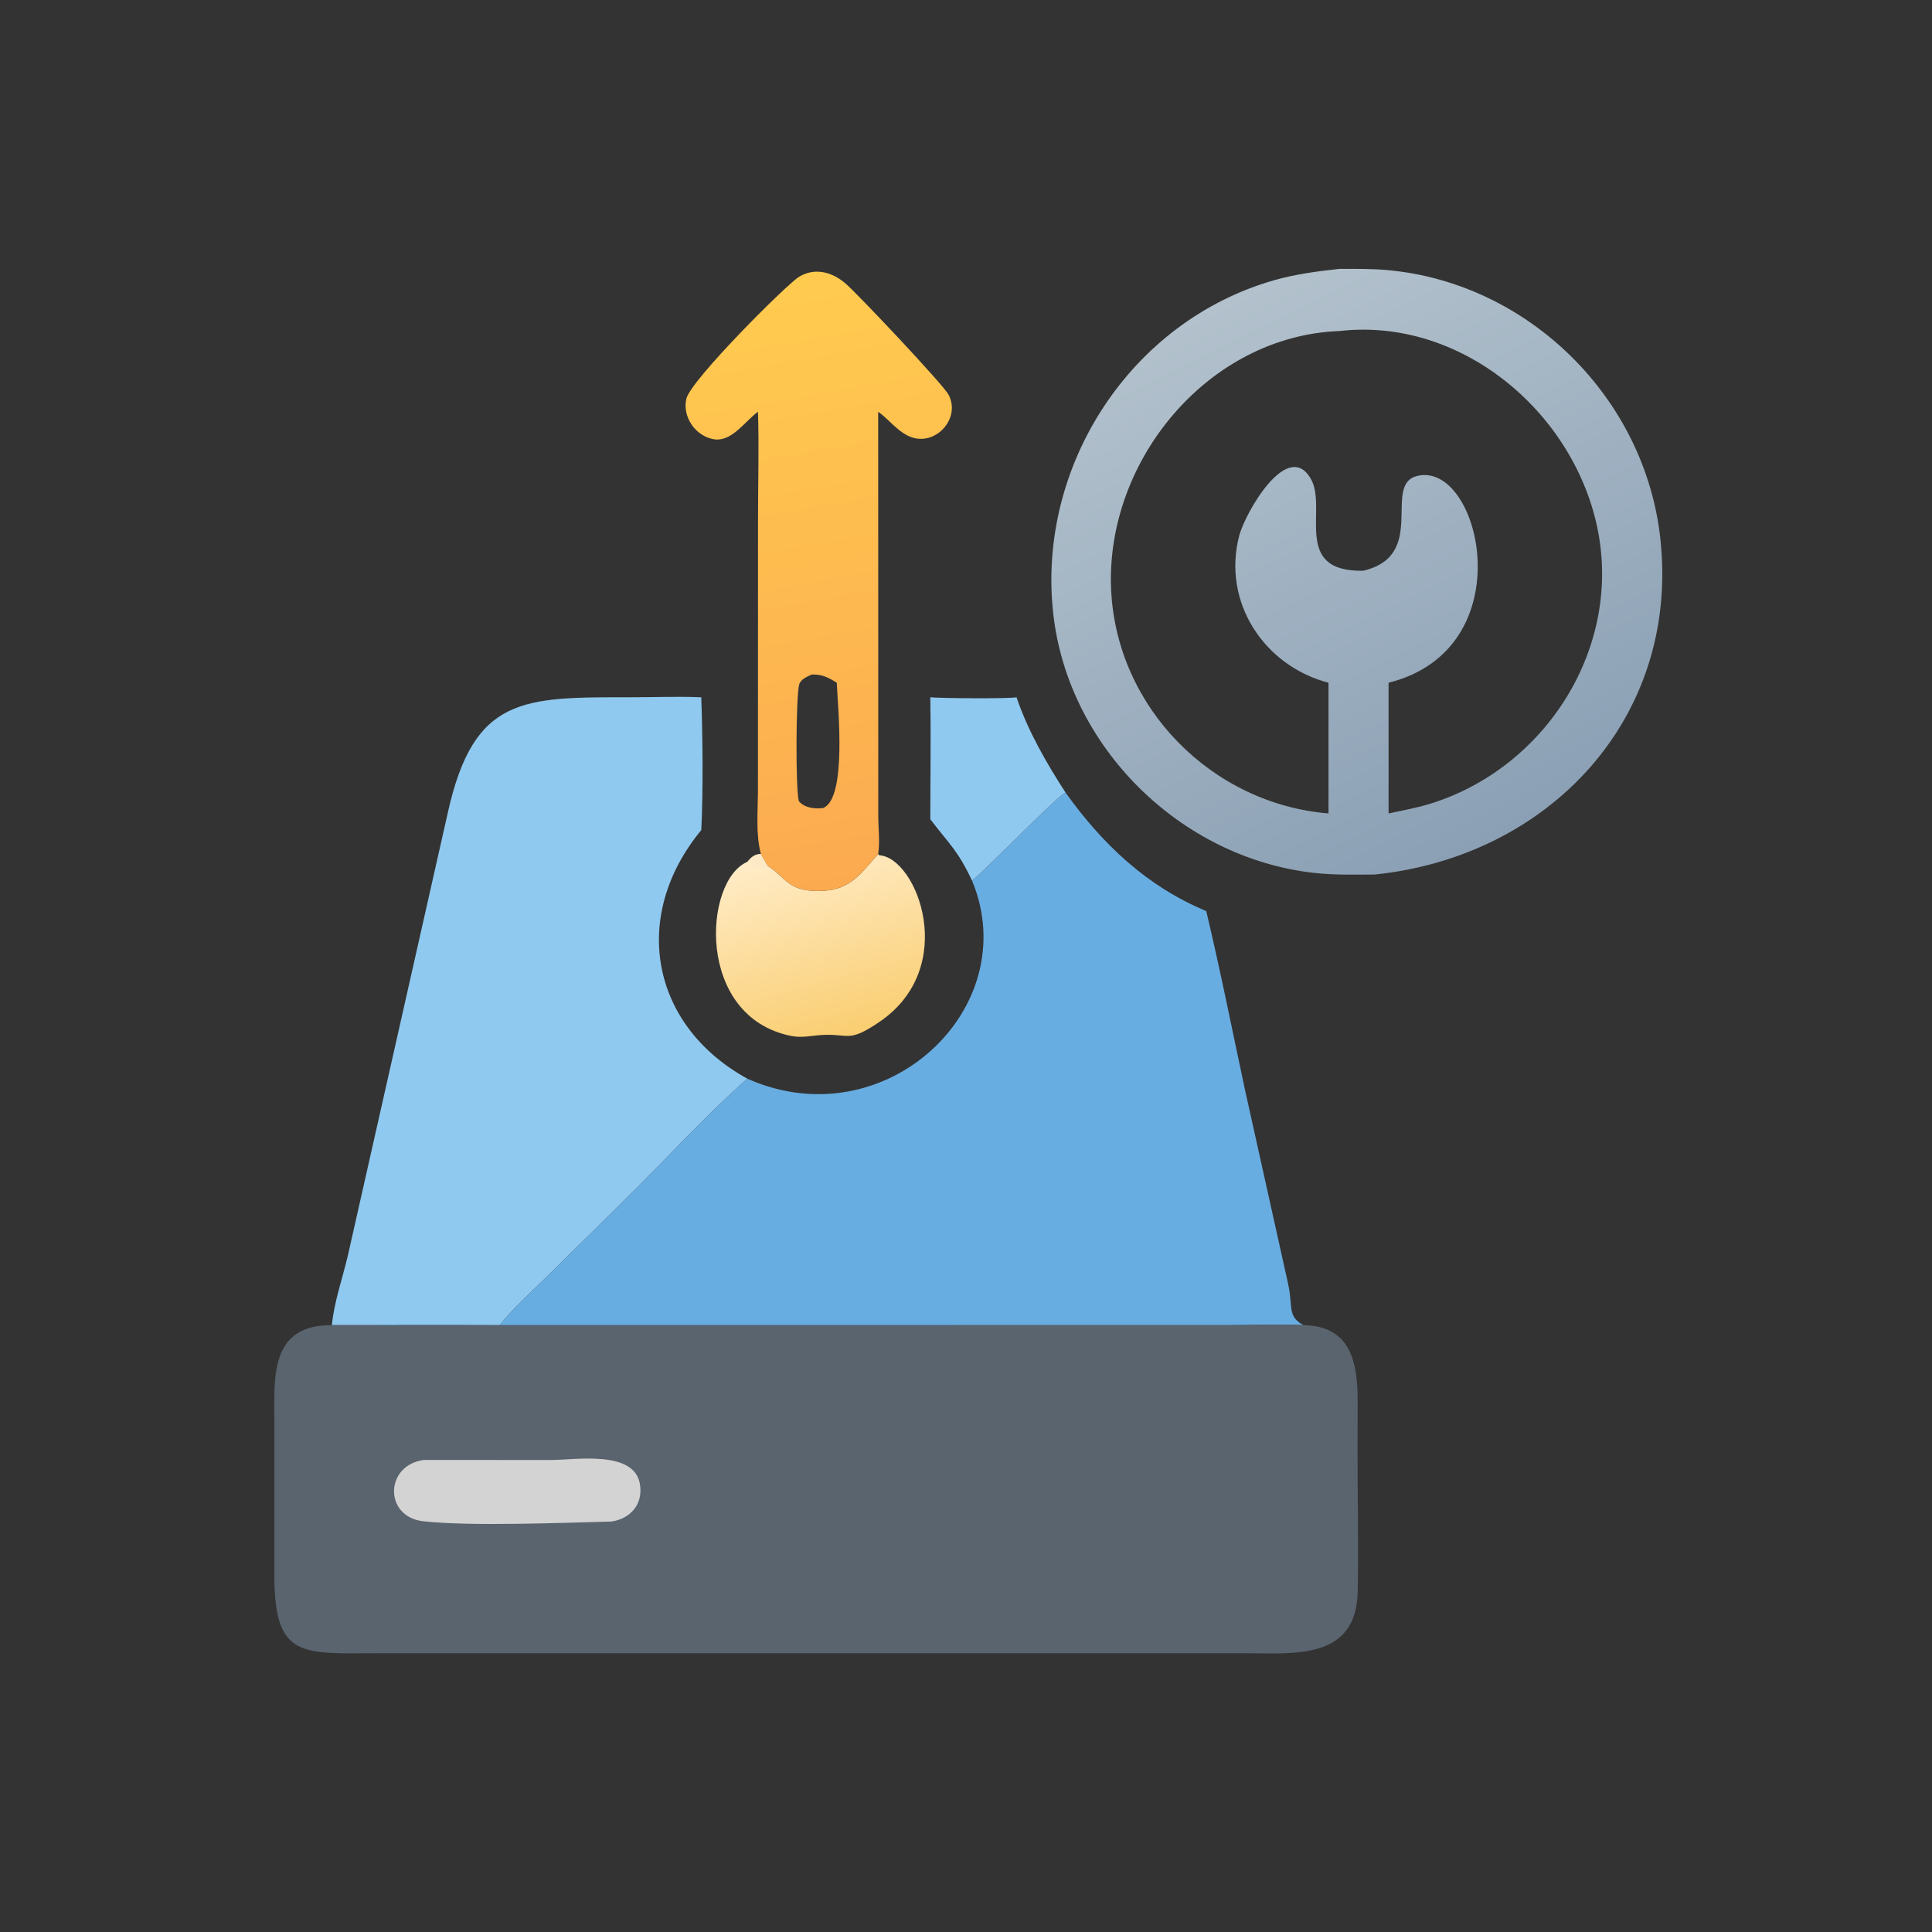 <?xml version="1.0" encoding="utf-8" ?>
<svg xmlns="http://www.w3.org/2000/svg" xmlns:xlink="http://www.w3.org/1999/xlink" width="512" height="512">
	<rect width="100%" height="100%" fill="#333333" stroke="none"/>
	<path fill="#90C9EF" d="M246.545 184.786C248.862 185.053 267.447 185.206 269.39 184.786C272.401 193.691 277.309 202.201 282.391 210.061C280.438 210.726 261.766 229.985 257.623 233.417C253.64 225.043 251.672 223.876 246.71 217.322L246.545 217.101C246.541 206.335 246.726 195.548 246.545 184.786Z"/>
	<defs>
		<linearGradient id="gradient_0" gradientUnits="userSpaceOnUse" x1="224.457" y1="273.925" x2="210.885" y2="224.657">
			<stop offset="0" stop-color="#FACE72"/>
			<stop offset="1" stop-color="#FFECC8"/>
		</linearGradient>
	</defs>
	<path fill="url(#gradient_0)" d="M201.648 226.331C202.22 227.399 202.797 228.445 203.452 229.466C208.618 232.702 208.764 236.607 218.368 236.061C225.564 235.653 228.363 231.159 232.731 226.331L232.989 226.647C243.005 227.231 254.304 256.394 233.04 270.829C224.745 276.461 225.063 273.88 217.879 274.28C215.037 274.438 212.576 275.114 209.709 274.544C184.224 269.477 186.441 233.304 198.056 228.402C199.102 227.183 199.916 226.371 201.648 226.331Z"/>
	<path fill="#FEE9C7" d="M201.648 226.331C202.22 227.399 202.797 228.445 203.452 229.466L203.052 229.861C197.466 231.012 200.15 228.098 198.056 228.402C199.102 227.183 199.916 226.371 201.648 226.331Z"/>
	<defs>
		<linearGradient id="gradient_1" gradientUnits="userSpaceOnUse" x1="238.436" y1="231.944" x2="210.016" y2="73.438">
			<stop offset="0" stop-color="#FCAA50"/>
			<stop offset="1" stop-color="#FFCB4F"/>
		</linearGradient>
	</defs>
	<path fill="url(#gradient_1)" d="M200.875 109.118C197.402 111.628 193.874 117.288 189.036 116.385C184.248 115.492 180.768 110.411 181.895 105.648C183.061 100.725 208.649 75.15 211.854 73.286C216.123 70.801 220.678 72.16 224.155 75.199C227.557 78.174 249.959 101.905 251.382 104.604C254.78 111.046 247.599 118.701 240.844 115.581C237.635 114.099 235.556 111.134 232.731 109.118L232.747 216.191C232.759 219.443 233.228 223.151 232.731 226.331C228.363 231.159 225.564 235.653 218.368 236.061C208.764 236.607 208.618 232.702 203.452 229.466C202.797 228.445 202.22 227.399 201.648 226.331C200.268 221.14 200.83 215.32 200.86 209.979L200.883 137.65C200.883 128.168 201.172 118.587 200.875 109.118ZM215.045 178.766C213.87 179.356 212.182 180.009 211.794 181.396C210.921 184.512 210.808 209.244 211.708 212.344C213.331 214.145 215.834 214.387 218.115 214.143C224.509 211.645 222.047 187.63 221.752 180.933C219.545 179.544 217.736 178.611 215.045 178.766Z"/>
	<path fill="#90C9EF" d="M87.955 351.18C88.461 345.359 90.809 338.586 92.168 332.817L118.666 215.408C125.548 184.417 138.641 184.77 167.202 184.782C173.398 184.784 179.662 184.526 185.847 184.786C186.212 195.412 186.376 209.365 185.847 219.983C167.091 242.682 172.301 271.676 198.056 285.864C186.513 296.071 176.098 307.659 165.099 318.439L144.938 338.317C140.679 342.52 136.159 346.512 132.392 351.18C129.373 351.18 100.435 350.961 100.058 351.18L87.955 351.18Z"/>
	<path fill="#68ADE2" d="M257.623 233.417C261.766 229.985 280.438 210.726 282.391 210.061C292.228 223.793 303.9 234.862 319.667 241.448C323.387 257.053 326.52 272.865 329.877 288.555L341.35 340.176C342.715 346.248 341.052 348.844 345.443 351.18C338.709 350.894 331.864 351.179 325.115 351.18L106.408 351.193C104.313 351.198 102.141 351.337 100.058 351.18C100.435 350.961 129.373 351.18 132.392 351.18C136.159 346.512 140.679 342.52 144.938 338.317L165.099 318.439C176.098 307.659 186.513 296.071 198.056 285.864L198.619 286.109C234.732 301.714 271.562 267.151 257.623 233.417Z"/>
	<defs>
		<linearGradient id="gradient_2" gradientUnits="userSpaceOnUse" x1="394.482" y1="223.136" x2="324.073" y2="80.188">
			<stop offset="0" stop-color="#8BA0B5"/>
			<stop offset="1" stop-color="#B2C1CC"/>
		</linearGradient>
	</defs>
	<path fill="url(#gradient_2)" d="M354.993 71.251C359.296 71.261 363.555 71.195 367.847 71.592C405.259 75.051 436.091 105.606 440.041 143.033C445.058 190.554 410.337 227.021 364.359 231.754C358.978 231.785 353.561 231.926 348.206 231.323C312.798 227.335 282.949 197.953 279.093 162.38C274.86 123.336 299.648 85.131 337.637 74.266C343.191 72.677 349.247 71.866 354.993 71.251ZM354.993 87.726C320.293 88.991 292.898 122.022 294.46 156.265C295.884 187.486 321.095 213.004 352.067 215.577L352.067 180.933C334.914 176.449 323.8 159.472 328.421 141.902C329.967 136.022 341.141 116.26 347.348 126.82C351.964 134.675 342.198 151.597 361.258 151.254C378.514 147.196 366.208 128.476 375.537 126.14C392.3 121.944 404.084 171.895 367.985 180.933L367.985 215.577C371.653 214.776 375.46 214.106 379.044 212.994C409.763 203.47 430.104 171.402 423.237 139.511C416.641 108.881 387.024 84.064 354.993 87.726Z"/>
	<path fill="#5A646F" d="M345.443 351.18C358.159 351.386 359.826 361.313 359.791 371.593L359.756 383.968C359.739 396.583 360.063 409.275 359.792 421.881C359.401 440.065 342.698 438.121 330.132 438.121L100.862 438.117C79.833 438.145 72.597 439.783 72.712 416.873L72.721 377.162C72.714 365.168 71.308 351.082 87.955 351.18L100.058 351.18C102.141 351.337 104.313 351.198 106.408 351.193L325.115 351.18C331.864 351.179 338.709 350.894 345.443 351.18Z"/>
	<path fill="#D4D3D3" d="M112.357 386.907L146.052 386.92C152.311 386.918 167.924 384.213 169.559 393.16C170.534 398.495 167.194 402.45 162.061 403.222C149.054 403.553 124.886 404.531 112.217 403.155C101.663 402.008 101.943 388.227 112.357 386.907Z"/>
</svg>
